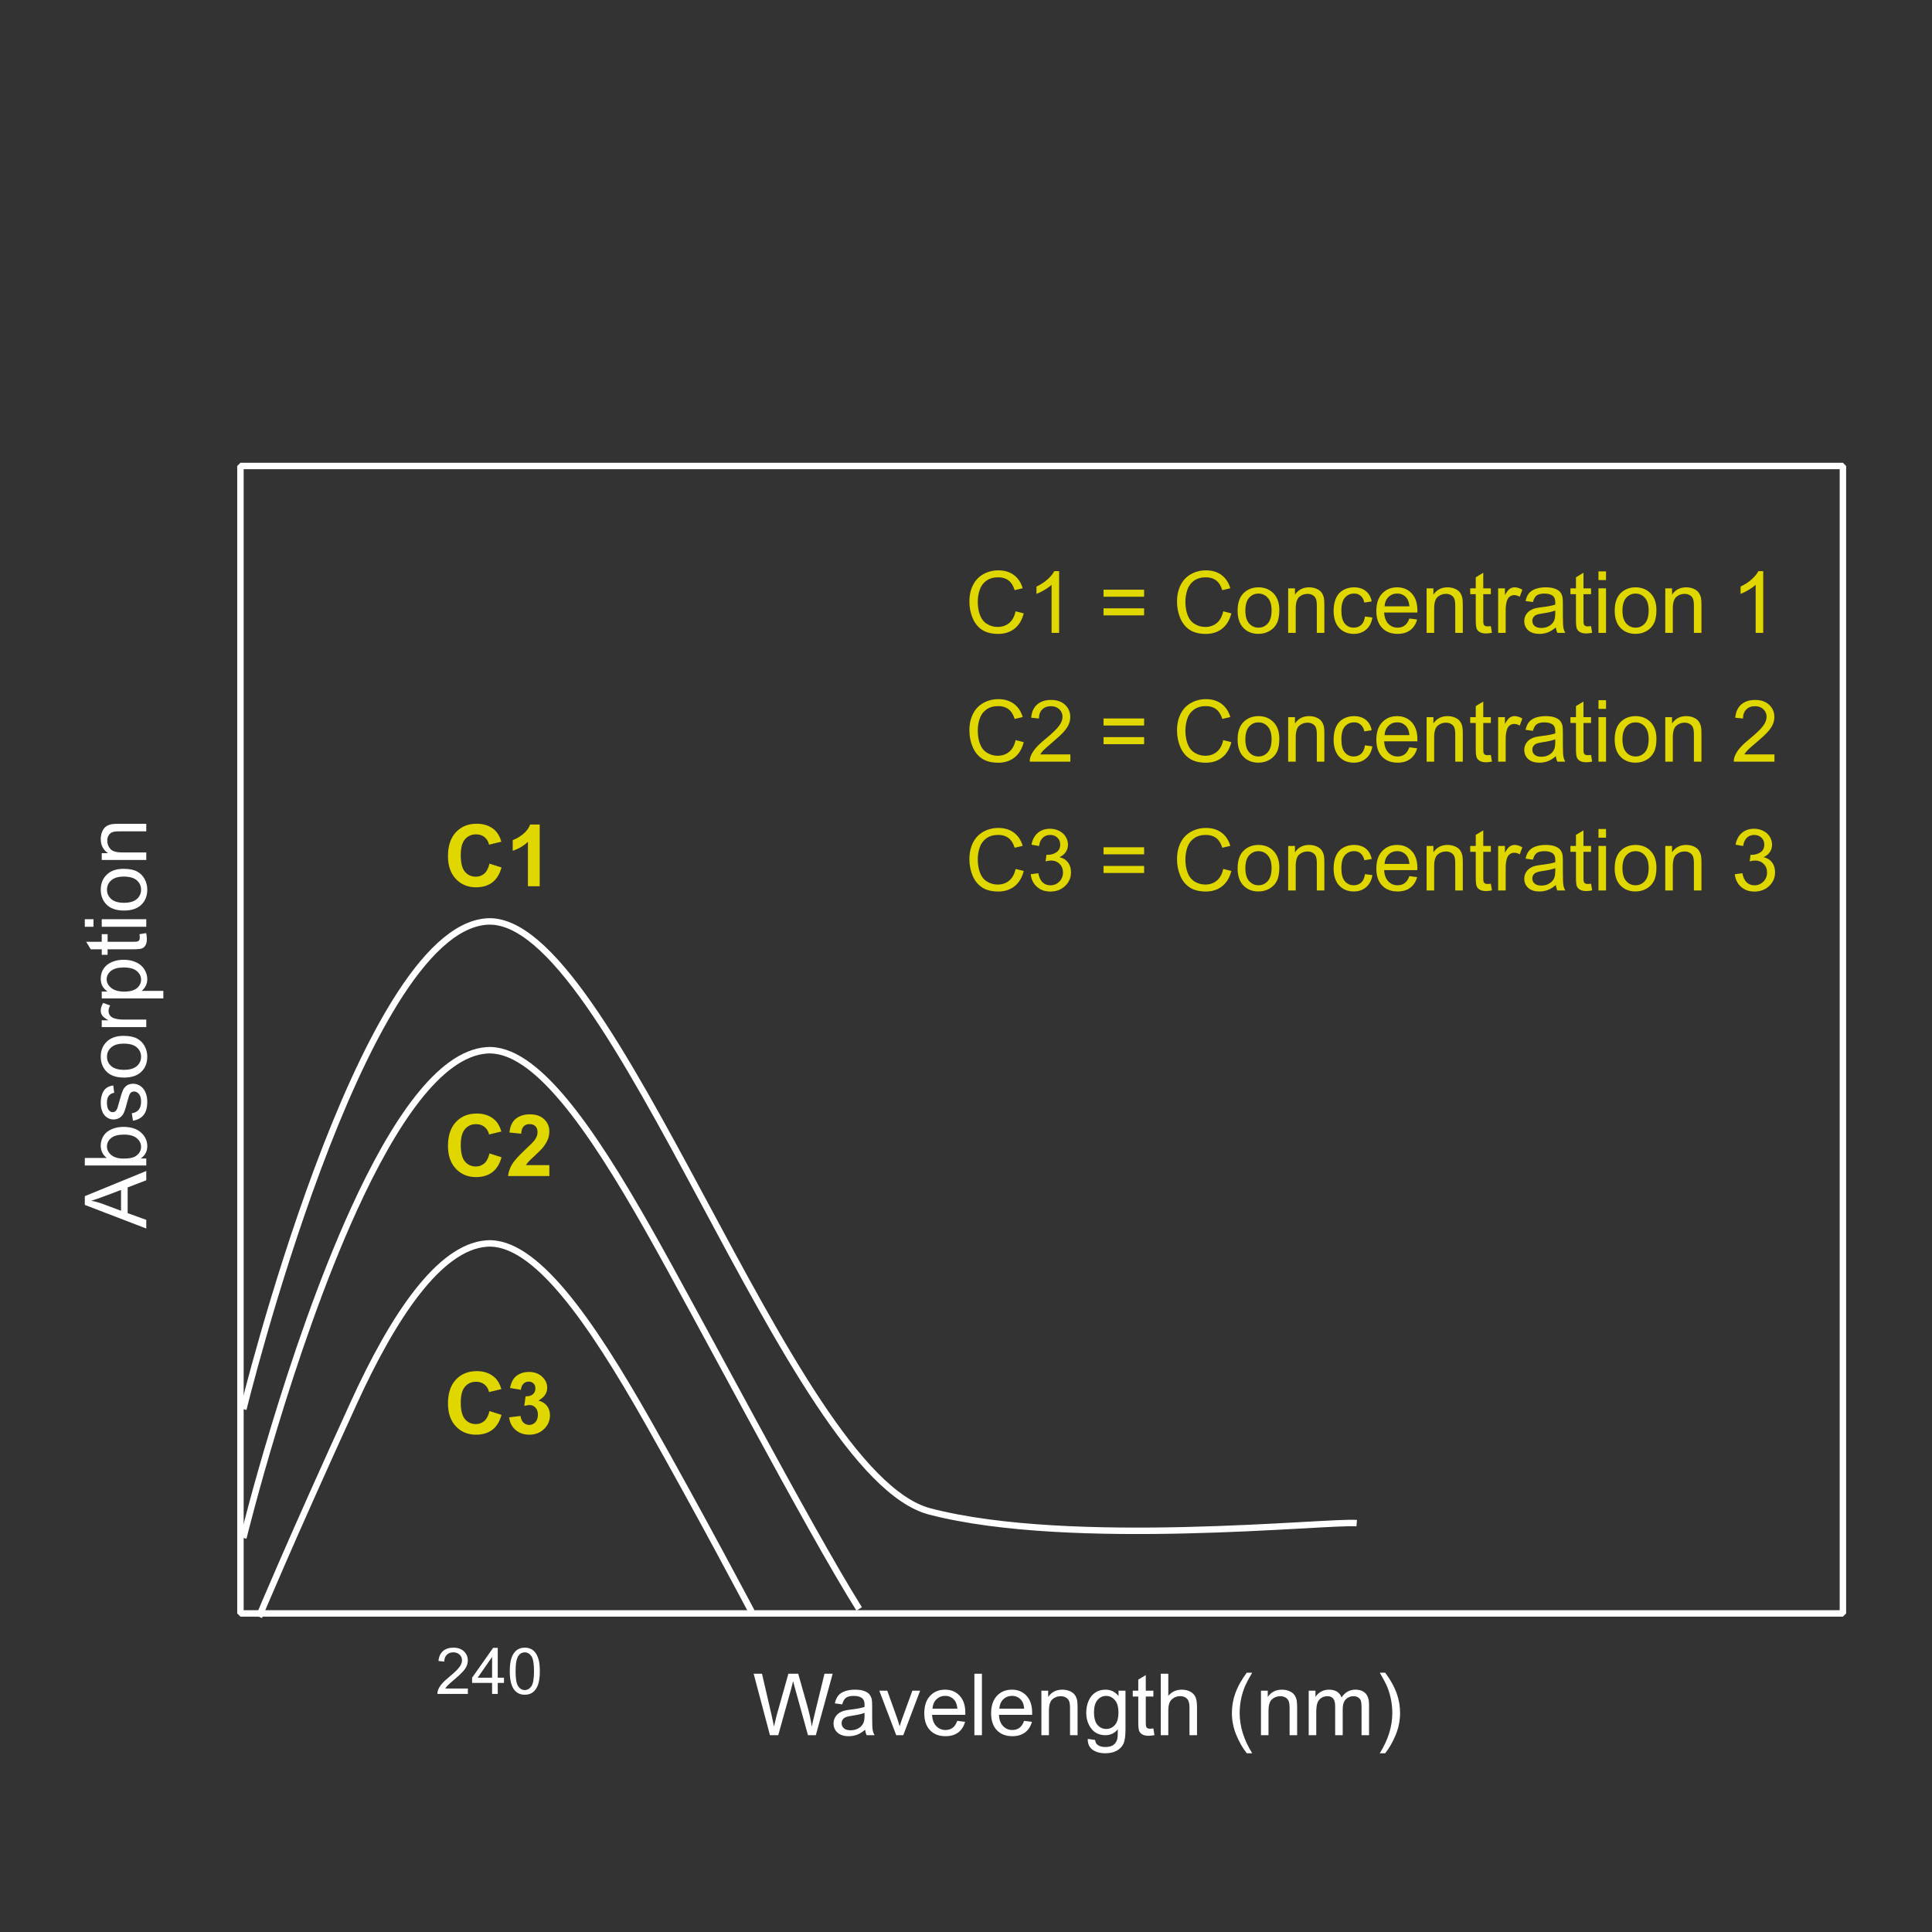<?xml version="1.0" standalone="no"?>
<!DOCTYPE svg PUBLIC "-//W3C//DTD SVG 1.1//EN" "http://www.w3.org/Graphics/SVG/1.1/DTD/svg11.dtd">
<svg width="300px" height="300px" version="1.1" xmlns="http://www.w3.org/2000/svg" xmlns:xlink="http://www.w3.org/1999/xlink" xml:space="preserve" style="fill-rule:evenodd;clip-rule:evenodd;stroke-miterlimit:1.414;">
    <rect width="100%" height="100%" fill="#333333" stroke="none"/>
    <g>
        <g id="Layer 1">
            <rect x="37.335" y="72.359" width="248.833" height="178.176" style="fill:black;fill-opacity:0;fill-rule:nonzero;stroke-width:1px;stroke:white;"/>
            <path d="M37.787,218.815C37.787,218.815 55.979,144.551 75.552,143.095C95.125,141.64 122.342,228.976 144.395,234.702C166.448,240.428 206.162,236.137 210.67,236.511" style="fill:black;fill-opacity:0;fill-rule:nonzero;stroke-width:1px;stroke:white;"/>
            <g>
                <path d="M37.787,238.815C37.787,238.815 44.893,209.806 55.001,187.693C61.066,174.426 68.212,163.641 75.552,163.095C83.026,162.539 91.614,174.929 100.603,190.779C108.535,204.763 125.347,236.979 133.414,249.833" style="fill:black;fill-opacity:0;fill-rule:nonzero;stroke-width:1px;stroke:white;"/>
            </g>
            <g>
                <path d="M40.218,251.056C40.218,251.056 44.893,239.806 55.001,217.693C61.066,204.426 68.212,193.641 75.552,193.095C83.026,192.539 91.614,204.929 100.603,220.779C108.535,234.763 116.703,250.246 116.703,250.246" style="fill:black;fill-opacity:0;fill-rule:nonzero;stroke-width:1px;stroke:white;"/>
            </g>
            <g>
                <g>
                    <path d="M22.713,190.764L13.169,187.098L13.169,185.737L22.713,181.831L22.713,183.27L19.822,184.383L19.822,188.374L22.713,189.422L22.713,190.764ZM18.794,188.01L18.794,184.774L16.151,185.77C15.348,186.074 14.688,186.3 14.171,186.447C14.783,186.569 15.391,186.74 15.994,186.961L18.794,188.01Z" style="fill:white;fill-rule:nonzero;"/>
                    <path d="M22.713,179.891L22.713,180.978L13.169,180.978L13.169,179.806L16.574,179.806C15.953,179.312 15.643,178.68 15.643,177.912C15.643,177.487 15.728,177.084 15.9,176.704C16.071,176.325 16.312,176.012 16.622,175.767C16.933,175.522 17.307,175.33 17.746,175.191C18.184,175.052 18.653,174.982 19.152,174.982C20.337,174.982 21.253,175.275 21.899,175.861C22.546,176.447 22.869,177.15 22.869,177.971C22.869,178.787 22.529,179.427 21.847,179.891L22.713,179.891ZM19.204,179.904C20.033,179.904 20.632,179.791 21.001,179.566C21.604,179.197 21.906,178.698 21.906,178.068C21.906,177.556 21.683,177.113 21.238,176.74C20.794,176.367 20.131,176.18 19.25,176.18C18.347,176.18 17.68,176.359 17.251,176.717C16.821,177.075 16.606,177.508 16.606,178.016C16.606,178.528 16.829,178.971 17.273,179.344C17.718,179.718 18.362,179.904 19.204,179.904Z" style="fill:white;fill-rule:nonzero;"/>
                    <path d="M20.649,174.025L20.467,172.866C20.931,172.801 21.287,172.62 21.535,172.323C21.782,172.025 21.906,171.61 21.906,171.076C21.906,170.538 21.796,170.139 21.577,169.878C21.358,169.618 21.101,169.487 20.805,169.487C20.541,169.487 20.332,169.603 20.18,169.833C20.076,169.993 19.944,170.392 19.783,171.03C19.566,171.89 19.379,172.486 19.22,172.818C19.062,173.15 18.843,173.401 18.563,173.573C18.283,173.744 17.973,173.83 17.635,173.83C17.327,173.83 17.041,173.759 16.779,173.618C16.516,173.477 16.298,173.285 16.125,173.042C15.99,172.86 15.876,172.611 15.783,172.297C15.689,171.982 15.643,171.645 15.643,171.284C15.643,170.742 15.721,170.265 15.877,169.855C16.033,169.445 16.245,169.142 16.512,168.947C16.779,168.752 17.136,168.617 17.583,168.543L17.739,169.689C17.383,169.741 17.105,169.892 16.906,170.142C16.706,170.391 16.606,170.744 16.606,171.2C16.606,171.738 16.695,172.122 16.873,172.352C17.051,172.582 17.259,172.697 17.498,172.697C17.65,172.697 17.787,172.649 17.908,172.554C18.034,172.458 18.138,172.309 18.221,172.105C18.264,171.987 18.364,171.642 18.52,171.07C18.742,170.241 18.923,169.662 19.064,169.334C19.205,169.007 19.41,168.75 19.679,168.563C19.948,168.376 20.282,168.283 20.682,168.283C21.072,168.283 21.44,168.397 21.785,168.625C22.13,168.853 22.397,169.181 22.586,169.611C22.775,170.041 22.869,170.527 22.869,171.07C22.869,171.968 22.683,172.653 22.309,173.124C21.936,173.594 21.383,173.895 20.649,174.025Z" style="fill:white;fill-rule:nonzero;"/>
                    <path d="M19.256,167.326C17.976,167.326 17.027,166.97 16.411,166.258C15.899,165.664 15.643,164.939 15.643,164.084C15.643,163.133 15.954,162.356 16.577,161.753C17.2,161.15 18.06,160.848 19.158,160.848C20.048,160.848 20.748,160.982 21.258,161.249C21.768,161.515 22.164,161.904 22.446,162.414C22.728,162.924 22.869,163.481 22.869,164.084C22.869,165.052 22.559,165.834 21.938,166.431C21.318,167.028 20.424,167.326 19.256,167.326ZM19.256,166.122C20.141,166.122 20.804,165.928 21.245,165.542C21.685,165.156 21.906,164.67 21.906,164.084C21.906,163.502 21.684,163.018 21.242,162.632C20.799,162.246 20.124,162.053 19.217,162.053C18.362,162.053 17.714,162.247 17.273,162.635C16.833,163.024 16.613,163.507 16.613,164.084C16.613,164.67 16.832,165.156 17.27,165.542C17.709,165.928 18.371,166.122 19.256,166.122Z" style="fill:white;fill-rule:nonzero;"/>
                    <path d="M22.713,159.487L15.799,159.487L15.799,158.433L16.847,158.433C16.357,158.164 16.033,157.915 15.877,157.687C15.721,157.459 15.643,157.209 15.643,156.935C15.643,156.54 15.769,156.139 16.02,155.731L17.108,156.135C16.938,156.421 16.854,156.708 16.854,156.994C16.854,157.25 16.931,157.48 17.085,157.684C17.239,157.888 17.453,158.033 17.726,158.12C18.143,158.251 18.598,158.316 19.093,158.316L22.713,158.316L22.713,159.487Z" style="fill:white;fill-rule:nonzero;"/>
                    <path d="M25.363,155.034L15.799,155.034L15.799,153.967L16.697,153.967C16.346,153.715 16.082,153.431 15.906,153.114C15.731,152.797 15.643,152.413 15.643,151.961C15.643,151.371 15.795,150.85 16.098,150.399C16.402,149.948 16.831,149.607 17.384,149.377C17.938,149.147 18.544,149.032 19.204,149.032C19.911,149.032 20.548,149.159 21.115,149.413C21.681,149.667 22.115,150.035 22.417,150.519C22.718,151.003 22.869,151.512 22.869,152.046C22.869,152.437 22.787,152.787 22.622,153.098C22.457,153.408 22.249,153.663 21.997,153.862L25.363,153.862L25.363,155.034ZM19.295,153.973C20.185,153.973 20.842,153.793 21.268,153.433C21.693,153.073 21.906,152.636 21.906,152.124C21.906,151.603 21.685,151.157 21.245,150.786C20.804,150.415 20.122,150.23 19.197,150.23C18.316,150.23 17.657,150.411 17.218,150.773C16.78,151.136 16.561,151.569 16.561,152.072C16.561,152.571 16.794,153.013 17.261,153.397C17.727,153.781 18.405,153.973 19.295,153.973Z" style="fill:white;fill-rule:nonzero;"/>
                    <path d="M21.665,145.06L22.7,144.891C22.769,145.221 22.804,145.516 22.804,145.777C22.804,146.202 22.737,146.532 22.602,146.766C22.468,147.001 22.291,147.165 22.072,147.261C21.852,147.356 21.391,147.404 20.688,147.404L16.71,147.404L16.71,148.264L15.799,148.264L15.799,147.404L14.087,147.404L13.384,146.239L15.799,146.239L15.799,145.06L16.71,145.06L16.71,146.239L20.753,146.239C21.088,146.239 21.302,146.218 21.398,146.177C21.493,146.136 21.569,146.068 21.626,145.975C21.682,145.882 21.71,145.748 21.71,145.575C21.71,145.445 21.695,145.273 21.665,145.06Z" style="fill:white;fill-rule:nonzero;"/>
                    <path d="M14.516,143.908L13.169,143.908L13.169,142.736L14.516,142.736L14.516,143.908ZM22.713,143.908L15.799,143.908L15.799,142.736L22.713,142.736L22.713,143.908Z" style="fill:white;fill-rule:nonzero;"/>
                    <path d="M19.256,141.389C17.976,141.389 17.027,141.033 16.411,140.321C15.899,139.726 15.643,139.001 15.643,138.146C15.643,137.196 15.954,136.419 16.577,135.816C17.2,135.212 18.06,134.911 19.158,134.911C20.048,134.911 20.748,135.044 21.258,135.311C21.768,135.578 22.164,135.966 22.446,136.476C22.728,136.986 22.869,137.543 22.869,138.146C22.869,139.114 22.559,139.897 21.938,140.493C21.318,141.09 20.424,141.389 19.256,141.389ZM19.256,140.184C20.141,140.184 20.804,139.991 21.245,139.605C21.685,139.218 21.906,138.732 21.906,138.146C21.906,137.565 21.684,137.081 21.242,136.695C20.799,136.308 20.124,136.115 19.217,136.115C18.362,136.115 17.714,136.309 17.273,136.698C16.833,137.086 16.613,137.569 16.613,138.146C16.613,138.732 16.832,139.218 17.27,139.605C17.709,139.991 18.371,140.184 19.256,140.184Z" style="fill:white;fill-rule:nonzero;"/>
                    <path d="M22.713,133.537L15.799,133.537L15.799,132.482L16.782,132.482C16.023,131.974 15.643,131.241 15.643,130.282C15.643,129.865 15.718,129.482 15.867,129.133C16.017,128.783 16.213,128.522 16.456,128.348C16.7,128.175 16.988,128.053 17.322,127.984C17.539,127.94 17.919,127.918 18.462,127.918L22.713,127.918L22.713,129.09L18.507,129.09C18.03,129.09 17.673,129.136 17.436,129.227C17.2,129.318 17.011,129.48 16.87,129.712C16.729,129.944 16.658,130.217 16.658,130.529C16.658,131.028 16.817,131.459 17.134,131.821C17.45,132.184 18.052,132.365 18.937,132.365L22.713,132.365L22.713,133.537Z" style="fill:white;fill-rule:nonzero;"/>
                </g>
            </g>
            <g>
                <g>
                    <path d="M119.557,269.44L117.025,259.896L118.32,259.896L119.772,266.152C119.928,266.808 120.063,267.459 120.176,268.105C120.419,267.085 120.562,266.497 120.605,266.341L122.422,259.896L123.945,259.896L125.313,264.726C125.655,265.924 125.903,267.051 126.055,268.105C126.176,267.502 126.335,266.81 126.53,266.029L128.027,259.896L129.297,259.896L126.68,269.44L125.462,269.44L123.451,262.168C123.281,261.56 123.181,261.187 123.151,261.048C123.051,261.486 122.958,261.86 122.871,262.168L120.846,269.44L119.557,269.44Z" style="fill:white;fill-rule:nonzero;"/>
                    <path d="M134.342,268.587C133.908,268.956 133.491,269.216 133.089,269.368C132.688,269.52 132.257,269.596 131.797,269.596C131.037,269.596 130.454,269.411 130.046,269.04C129.638,268.669 129.434,268.194 129.434,267.617C129.434,267.279 129.511,266.969 129.665,266.689C129.819,266.409 130.021,266.185 130.27,266.016C130.52,265.846 130.801,265.718 131.113,265.631C131.343,265.571 131.691,265.512 132.155,265.456C133.101,265.343 133.798,265.208 134.245,265.052C134.249,264.891 134.251,264.789 134.251,264.746C134.251,264.269 134.141,263.932 133.919,263.737C133.62,263.472 133.175,263.34 132.585,263.34C132.033,263.34 131.627,263.436 131.364,263.629C131.101,263.823 130.907,264.164 130.781,264.655L129.635,264.499C129.74,264.008 129.911,263.612 130.15,263.31C130.388,263.009 130.734,262.777 131.185,262.614C131.636,262.451 132.159,262.37 132.754,262.37C133.344,262.37 133.824,262.439 134.193,262.578C134.562,262.717 134.833,262.892 135.007,263.102C135.18,263.313 135.302,263.578 135.371,263.9C135.41,264.099 135.43,264.46 135.43,264.98L135.43,266.543C135.43,267.632 135.455,268.321 135.505,268.61C135.554,268.899 135.653,269.175 135.801,269.44L134.577,269.44C134.455,269.197 134.377,268.913 134.342,268.587ZM134.245,265.97C133.819,266.144 133.181,266.291 132.331,266.413C131.849,266.482 131.508,266.56 131.309,266.647C131.109,266.734 130.955,266.861 130.846,267.028C130.738,267.195 130.684,267.381 130.684,267.585C130.684,267.897 130.802,268.157 131.038,268.366C131.275,268.574 131.621,268.678 132.077,268.678C132.528,268.678 132.93,268.58 133.281,268.382C133.633,268.185 133.891,267.914 134.056,267.572C134.182,267.307 134.245,266.916 134.245,266.4L134.245,265.97Z" style="fill:white;fill-rule:nonzero;"/>
                    <path d="M139.167,269.44L136.536,262.526L137.773,262.526L139.258,266.667C139.418,267.114 139.566,267.578 139.701,268.06C139.805,267.695 139.95,267.257 140.137,266.745L141.673,262.526L142.878,262.526L140.26,269.44L139.167,269.44Z" style="fill:white;fill-rule:nonzero;"/>
                    <path d="M148.646,267.213L149.857,267.363C149.666,268.071 149.312,268.62 148.796,269.01C148.279,269.401 147.619,269.596 146.816,269.596C145.805,269.596 145.003,269.285 144.411,268.662C143.818,268.039 143.522,267.166 143.522,266.042C143.522,264.878 143.822,263.976 144.421,263.333C145.02,262.691 145.796,262.37 146.751,262.37C147.676,262.37 148.431,262.684 149.017,263.314C149.603,263.943 149.896,264.828 149.896,265.97C149.896,266.039 149.894,266.144 149.889,266.282L144.733,266.282C144.776,267.042 144.991,267.624 145.378,268.027C145.764,268.431 146.246,268.633 146.823,268.633C147.253,268.633 147.619,268.52 147.923,268.294C148.227,268.068 148.468,267.708 148.646,267.213ZM144.798,265.319L148.659,265.319C148.607,264.737 148.459,264.301 148.216,264.01C147.843,263.559 147.359,263.333 146.764,263.333C146.226,263.333 145.774,263.513 145.407,263.874C145.04,264.234 144.837,264.716 144.798,265.319Z" style="fill:white;fill-rule:nonzero;"/>
                    <rect x="151.302" y="259.896" width="1.172" height="9.544" style="fill:white;fill-rule:nonzero;"/>
                    <path d="M159.023,267.213L160.234,267.363C160.043,268.071 159.69,268.62 159.173,269.01C158.657,269.401 157.997,269.596 157.194,269.596C156.183,269.596 155.381,269.285 154.788,268.662C154.196,268.039 153.9,267.166 153.9,266.042C153.9,264.878 154.199,263.976 154.798,263.333C155.397,262.691 156.174,262.37 157.129,262.37C158.053,262.37 158.809,262.684 159.395,263.314C159.98,263.943 160.273,264.828 160.273,265.97C160.273,266.039 160.271,266.144 160.267,266.282L155.111,266.282C155.154,267.042 155.369,267.624 155.755,268.027C156.142,268.431 156.623,268.633 157.201,268.633C157.63,268.633 157.997,268.52 158.301,268.294C158.605,268.068 158.846,267.708 159.023,267.213ZM155.176,265.319L159.036,265.319C158.984,264.737 158.837,264.301 158.594,264.01C158.221,263.559 157.737,263.333 157.142,263.333C156.604,263.333 156.151,263.513 155.785,263.874C155.418,264.234 155.215,264.716 155.176,265.319Z" style="fill:white;fill-rule:nonzero;"/>
                    <path d="M161.706,269.44L161.706,262.526L162.76,262.526L162.76,263.509C163.268,262.749 164.002,262.37 164.961,262.37C165.378,262.37 165.761,262.445 166.11,262.594C166.459,262.744 166.721,262.94 166.895,263.183C167.068,263.427 167.19,263.715 167.259,264.049C167.303,264.266 167.324,264.646 167.324,265.189L167.324,269.44L166.152,269.44L166.152,265.234C166.152,264.757 166.107,264.4 166.016,264.163C165.925,263.927 165.763,263.738 165.531,263.597C165.298,263.456 165.026,263.385 164.714,263.385C164.214,263.385 163.784,263.544 163.421,263.861C163.059,264.177 162.878,264.779 162.878,265.664L162.878,269.44L161.706,269.44Z" style="fill:white;fill-rule:nonzero;"/>
                    <path d="M168.906,270.013L170.046,270.182C170.093,270.534 170.226,270.79 170.443,270.95C170.734,271.167 171.131,271.276 171.634,271.276C172.177,271.276 172.596,271.167 172.891,270.95C173.186,270.733 173.385,270.43 173.49,270.039C173.55,269.8 173.579,269.299 173.574,268.535C173.062,269.138 172.424,269.44 171.66,269.44C170.71,269.44 169.974,269.097 169.453,268.411C168.932,267.726 168.672,266.903 168.672,265.944C168.672,265.284 168.791,264.675 169.03,264.118C169.269,263.56 169.615,263.129 170.068,262.825C170.522,262.522 171.055,262.37 171.667,262.37C172.483,262.37 173.155,262.7 173.685,263.359L173.685,262.526L174.766,262.526L174.766,268.502C174.766,269.579 174.656,270.342 174.437,270.791C174.218,271.24 173.87,271.595 173.395,271.855C172.92,272.116 172.335,272.246 171.641,272.246C170.816,272.246 170.15,272.06 169.642,271.689C169.134,271.318 168.889,270.759 168.906,270.013ZM169.876,265.859C169.876,266.766 170.056,267.428 170.417,267.845C170.777,268.262 171.228,268.47 171.771,268.47C172.309,268.47 172.76,268.263 173.125,267.848C173.49,267.434 173.672,266.784 173.672,265.898C173.672,265.052 173.484,264.414 173.109,263.984C172.733,263.555 172.281,263.34 171.751,263.34C171.23,263.34 170.788,263.551 170.423,263.975C170.059,264.398 169.876,265.026 169.876,265.859Z" style="fill:white;fill-rule:nonzero;"/>
                    <path d="M179.095,268.392L179.264,269.427C178.934,269.496 178.639,269.531 178.379,269.531C177.954,269.531 177.624,269.464 177.389,269.329C177.155,269.195 176.99,269.018 176.895,268.799C176.799,268.58 176.751,268.118 176.751,267.415L176.751,263.437L175.892,263.437L175.892,262.526L176.751,262.526L176.751,260.814L177.917,260.111L177.917,262.526L179.095,262.526L179.095,263.437L177.917,263.437L177.917,267.48C177.917,267.815 177.937,268.029 177.979,268.125C178.02,268.22 178.087,268.296 178.18,268.353C178.274,268.409 178.407,268.437 178.581,268.437C178.711,268.437 178.882,268.422 179.095,268.392Z" style="fill:white;fill-rule:nonzero;"/>
                    <path d="M180.241,269.44L180.241,259.896L181.413,259.896L181.413,263.32C181.96,262.687 182.65,262.37 183.483,262.37C183.995,262.37 184.44,262.471 184.818,262.672C185.195,262.874 185.466,263.153 185.628,263.509C185.791,263.865 185.872,264.381 185.872,265.058L185.872,269.44L184.701,269.44L184.701,265.058C184.701,264.473 184.574,264.046 184.32,263.779C184.066,263.512 183.707,263.379 183.242,263.379C182.895,263.379 182.568,263.469 182.262,263.649C181.956,263.829 181.738,264.073 181.608,264.381C181.478,264.69 181.413,265.115 181.413,265.657L181.413,269.44L180.241,269.44Z" style="fill:white;fill-rule:nonzero;"/>
                    <path d="M193.6,272.246C192.954,271.43 192.407,270.475 191.96,269.381C191.513,268.288 191.289,267.155 191.289,265.983C191.289,264.95 191.456,263.96 191.79,263.014C192.181,261.916 192.784,260.822 193.6,259.733L194.44,259.733C193.915,260.636 193.568,261.28 193.398,261.667C193.134,262.266 192.925,262.891 192.773,263.542C192.587,264.353 192.494,265.169 192.494,265.989C192.494,268.077 193.142,270.163 194.44,272.246L193.6,272.246Z" style="fill:white;fill-rule:nonzero;"/>
                    <path d="M195.801,269.44L195.801,262.526L196.855,262.526L196.855,263.509C197.363,262.749 198.097,262.37 199.056,262.37C199.473,262.37 199.856,262.445 200.205,262.594C200.554,262.744 200.816,262.94 200.99,263.183C201.163,263.427 201.285,263.715 201.354,264.049C201.398,264.266 201.419,264.646 201.419,265.189L201.419,269.44L200.247,269.44L200.247,265.234C200.247,264.757 200.202,264.4 200.111,264.163C200.02,263.927 199.858,263.738 199.626,263.597C199.393,263.456 199.121,263.385 198.809,263.385C198.309,263.385 197.879,263.544 197.516,263.861C197.154,264.177 196.973,264.779 196.973,265.664L196.973,269.44L195.801,269.44Z" style="fill:white;fill-rule:nonzero;"/>
                    <path d="M203.216,269.44L203.216,262.526L204.264,262.526L204.264,263.496C204.481,263.157 204.77,262.885 205.13,262.679C205.49,262.473 205.901,262.37 206.361,262.37C206.873,262.37 207.293,262.476 207.62,262.689C207.948,262.901 208.179,263.199 208.314,263.581C208.861,262.773 209.573,262.37 210.449,262.37C211.135,262.37 211.662,262.56 212.031,262.939C212.4,263.319 212.585,263.904 212.585,264.694L212.585,269.44L211.419,269.44L211.419,265.085C211.419,264.616 211.381,264.278 211.305,264.072C211.229,263.866 211.092,263.7 210.892,263.574C210.692,263.448 210.458,263.385 210.189,263.385C209.703,263.385 209.299,263.547 208.978,263.87C208.657,264.194 208.496,264.711 208.496,265.423L208.496,269.44L207.324,269.44L207.324,264.948C207.324,264.427 207.229,264.036 207.038,263.776C206.847,263.516 206.534,263.385 206.1,263.385C205.77,263.385 205.466,263.472 205.186,263.646C204.906,263.819 204.703,264.073 204.577,264.407C204.451,264.742 204.388,265.223 204.388,265.853L204.388,269.44L203.216,269.44Z" style="fill:white;fill-rule:nonzero;"/>
                    <path d="M215.091,272.246L214.251,272.246C215.549,270.163 216.198,268.077 216.198,265.989C216.198,265.174 216.105,264.364 215.918,263.561C215.77,262.91 215.564,262.285 215.3,261.686C215.13,261.295 214.781,260.644 214.251,259.733L215.091,259.733C215.907,260.822 216.51,261.916 216.901,263.014C217.235,263.96 217.402,264.95 217.402,265.983C217.402,267.155 217.178,268.288 216.729,269.381C216.279,270.475 215.734,271.43 215.091,272.246Z" style="fill:white;fill-rule:nonzero;"/>
                </g>
            </g>
            <g>
                <g>
                    <path d="M72.652,262.19L72.652,263.035L67.921,263.035C67.914,262.823 67.948,262.62 68.023,262.425C68.144,262.102 68.337,261.785 68.602,261.473C68.867,261.16 69.251,260.799 69.752,260.389C70.53,259.75 71.055,259.245 71.329,258.872C71.602,258.5 71.739,258.147 71.739,257.815C71.739,257.467 71.615,257.173 71.366,256.934C71.117,256.695 70.792,256.575 70.391,256.575C69.968,256.575 69.63,256.702 69.376,256.956C69.122,257.21 68.993,257.561 68.99,258.011L68.087,257.918C68.149,257.244 68.381,256.73 68.785,256.377C69.189,256.024 69.731,255.848 70.411,255.848C71.098,255.848 71.641,256.038 72.042,256.419C72.442,256.8 72.642,257.272 72.642,257.835C72.642,258.121 72.584,258.403 72.467,258.68C72.349,258.956 72.155,259.248 71.883,259.554C71.611,259.86 71.16,260.279 70.528,260.813C70.001,261.256 69.662,261.556 69.513,261.714C69.363,261.872 69.239,262.031 69.141,262.19L72.652,262.19Z" style="fill:white;fill-rule:nonzero;"/>
                    <path d="M76.412,263.035L76.412,261.321L73.306,261.321L73.306,260.515L76.573,255.877L77.291,255.877L77.291,260.515L78.258,260.515L78.258,261.321L77.291,261.321L77.291,263.035L76.412,263.035ZM76.412,260.515L76.412,257.288L74.171,260.515L76.412,260.515Z" style="fill:white;fill-rule:nonzero;"/>
                    <path d="M79.156,259.505C79.156,258.658 79.243,257.977 79.417,257.461C79.591,256.945 79.85,256.547 80.194,256.267C80.537,255.987 80.969,255.848 81.49,255.848C81.874,255.848 82.211,255.925 82.501,256.079C82.79,256.234 83.03,256.457 83.219,256.748C83.407,257.04 83.555,257.395 83.663,257.813C83.77,258.231 83.824,258.795 83.824,259.505C83.824,260.345 83.738,261.022 83.565,261.538C83.393,262.054 83.135,262.453 82.791,262.735C82.448,263.016 82.014,263.157 81.49,263.157C80.8,263.157 80.258,262.91 79.864,262.415C79.392,261.819 79.156,260.849 79.156,259.505ZM80.059,259.505C80.059,260.68 80.197,261.462 80.472,261.851C80.747,262.24 81.086,262.434 81.49,262.434C81.894,262.434 82.233,262.239 82.508,261.848C82.783,261.458 82.921,260.677 82.921,259.505C82.921,258.326 82.783,257.543 82.508,257.156C82.233,256.769 81.891,256.575 81.48,256.575C81.077,256.575 80.754,256.746 80.513,257.088C80.211,257.524 80.059,258.33 80.059,259.505Z" style="fill:white;fill-rule:nonzero;"/>
                </g>
            </g>
            <g>
                <path d="M157.703,94.924L158.966,95.243C158.701,96.281 158.225,97.072 157.537,97.616C156.849,98.161 156.008,98.433 155.014,98.433C153.985,98.433 153.149,98.224 152.504,97.805C151.86,97.386 151.369,96.78 151.033,95.986C150.696,95.191 150.528,94.338 150.528,93.427C150.528,92.433 150.718,91.566 151.098,90.826C151.478,90.086 152.018,89.524 152.719,89.14C153.42,88.756 154.191,88.564 155.033,88.564C155.988,88.564 156.791,88.807 157.442,89.293C158.093,89.779 158.547,90.463 158.803,91.344L157.559,91.637C157.338,90.942 157.017,90.436 156.596,90.12C156.175,89.803 155.645,89.644 155.007,89.644C154.274,89.644 153.661,89.82 153.168,90.172C152.676,90.523 152.329,90.995 152.13,91.588C151.93,92.18 151.83,92.791 151.83,93.421C151.83,94.232 151.949,94.941 152.185,95.546C152.422,96.152 152.79,96.604 153.289,96.903C153.788,97.203 154.328,97.353 154.91,97.353C155.617,97.353 156.216,97.149 156.707,96.741C157.197,96.333 157.529,95.727 157.703,94.924Z" style="fill:rgb(225,215,0);fill-rule:nonzero;"/>
                <path d="M164.461,98.271L163.289,98.271L163.289,90.803C163.007,91.072 162.637,91.341 162.179,91.611C161.721,91.88 161.309,92.082 160.945,92.216L160.945,91.083C161.6,90.775 162.173,90.402 162.664,89.963C163.154,89.525 163.501,89.1 163.705,88.687L164.461,88.687L164.461,98.271Z" style="fill:rgb(225,215,0);fill-rule:nonzero;"/>
                <path d="M177.657,92.659L171.355,92.659L171.355,91.565L177.657,91.565L177.657,92.659ZM177.657,95.556L171.355,95.556L171.355,94.462L177.657,94.462L177.657,95.556Z" style="fill:rgb(225,215,0);fill-rule:nonzero;"/>
                <path d="M189.942,94.924L191.205,95.243C190.941,96.281 190.464,97.072 189.776,97.616C189.088,98.161 188.247,98.433 187.254,98.433C186.225,98.433 185.388,98.224 184.744,97.805C184.099,97.386 183.609,96.78 183.272,95.986C182.936,95.191 182.768,94.338 182.768,93.427C182.768,92.433 182.958,91.566 183.337,90.826C183.717,90.086 184.258,89.524 184.959,89.14C185.66,88.756 186.431,88.564 187.273,88.564C188.228,88.564 189.031,88.807 189.682,89.293C190.333,89.779 190.786,90.463 191.043,91.344L189.799,91.637C189.578,90.942 189.257,90.436 188.836,90.12C188.415,89.803 187.885,89.644 187.247,89.644C186.513,89.644 185.9,89.82 185.408,90.172C184.915,90.523 184.569,90.995 184.369,91.588C184.17,92.18 184.07,92.791 184.07,93.421C184.07,94.232 184.188,94.941 184.425,95.546C184.661,96.152 185.029,96.604 185.528,96.903C186.027,97.203 186.568,97.353 187.149,97.353C187.857,97.353 188.456,97.149 188.946,96.741C189.437,96.333 189.769,95.727 189.942,94.924Z" style="fill:rgb(225,215,0);fill-rule:nonzero;"/>
                <path d="M192.175,94.814C192.175,93.533 192.531,92.585 193.243,91.969C193.838,91.457 194.563,91.2 195.418,91.2C196.368,91.2 197.145,91.512 197.748,92.135C198.352,92.757 198.653,93.618 198.653,94.716C198.653,95.606 198.52,96.306 198.253,96.816C197.986,97.326 197.597,97.722 197.087,98.004C196.578,98.286 196.021,98.427 195.418,98.427C194.45,98.427 193.667,98.117 193.071,97.496C192.474,96.875 192.175,95.981 192.175,94.814ZM193.38,94.814C193.38,95.699 193.573,96.362 193.959,96.803C194.346,97.243 194.832,97.463 195.418,97.463C195.999,97.463 196.483,97.242 196.869,96.799C197.256,96.357 197.449,95.682 197.449,94.775C197.449,93.92 197.255,93.272 196.866,92.831C196.478,92.391 195.995,92.171 195.418,92.171C194.832,92.171 194.346,92.39 193.959,92.828C193.573,93.266 193.38,93.928 193.38,94.814Z" style="fill:rgb(225,215,0);fill-rule:nonzero;"/>
                <path d="M200.027,98.271L200.027,91.357L201.082,91.357L201.082,92.34C201.589,91.58 202.323,91.2 203.282,91.2C203.699,91.2 204.082,91.275 204.431,91.425C204.781,91.575 205.042,91.771 205.216,92.014C205.389,92.257 205.511,92.546 205.58,92.88C205.624,93.097 205.645,93.477 205.645,94.019L205.645,98.271L204.474,98.271L204.474,94.065C204.474,93.588 204.428,93.231 204.337,92.994C204.246,92.757 204.084,92.569 203.852,92.428C203.62,92.287 203.347,92.216 203.035,92.216C202.536,92.216 202.105,92.374 201.742,92.691C201.38,93.008 201.199,93.609 201.199,94.495L201.199,98.271L200.027,98.271Z" style="fill:rgb(225,215,0);fill-rule:nonzero;"/>
                <path d="M211.954,95.738L213.106,95.888C212.98,96.682 212.658,97.304 212.14,97.753C211.621,98.202 210.984,98.427 210.229,98.427C209.283,98.427 208.522,98.118 207.947,97.499C207.372,96.881 207.084,95.994 207.084,94.84C207.084,94.093 207.208,93.44 207.455,92.88C207.703,92.32 208.079,91.9 208.585,91.62C209.091,91.34 209.641,91.2 210.235,91.2C210.986,91.2 211.6,91.39 212.078,91.77C212.555,92.15 212.861,92.689 212.996,93.388L211.856,93.564C211.748,93.099 211.556,92.75 211.28,92.516C211.005,92.281 210.671,92.164 210.281,92.164C209.691,92.164 209.211,92.376 208.842,92.799C208.473,93.222 208.289,93.891 208.289,94.807C208.289,95.736 208.467,96.411 208.823,96.832C209.178,97.253 209.643,97.463 210.216,97.463C210.676,97.463 211.06,97.322 211.368,97.04C211.676,96.758 211.872,96.324 211.954,95.738Z" style="fill:rgb(225,215,0);fill-rule:nonzero;"/>
                <path d="M218.842,96.044L220.053,96.194C219.862,96.901 219.508,97.45 218.992,97.841C218.475,98.232 217.816,98.427 217.013,98.427C216.001,98.427 215.199,98.116 214.607,97.493C214.015,96.87 213.718,95.996 213.718,94.872C213.718,93.709 214.018,92.806 214.617,92.164C215.216,91.522 215.993,91.2 216.948,91.2C217.872,91.2 218.627,91.515 219.213,92.144C219.799,92.774 220.092,93.659 220.092,94.801C220.092,94.87 220.09,94.974 220.086,95.113L214.929,95.113C214.973,95.873 215.188,96.454 215.574,96.858C215.96,97.262 216.442,97.463 217.019,97.463C217.449,97.463 217.816,97.351 218.119,97.125C218.423,96.899 218.664,96.539 218.842,96.044ZM214.994,94.15L218.855,94.15C218.803,93.568 218.655,93.132 218.412,92.841C218.039,92.39 217.555,92.164 216.961,92.164C216.422,92.164 215.97,92.344 215.603,92.704C215.236,93.065 215.033,93.546 214.994,94.15Z" style="fill:rgb(225,215,0);fill-rule:nonzero;"/>
                <path d="M221.524,98.271L221.524,91.357L222.579,91.357L222.579,92.34C223.087,91.58 223.82,91.2 224.78,91.2C225.196,91.2 225.579,91.275 225.929,91.425C226.278,91.575 226.54,91.771 226.713,92.014C226.887,92.257 227.008,92.546 227.078,92.88C227.121,93.097 227.143,93.477 227.143,94.019L227.143,98.271L225.971,98.271L225.971,94.065C225.971,93.588 225.925,93.231 225.834,92.994C225.743,92.757 225.581,92.569 225.349,92.428C225.117,92.287 224.845,92.216 224.532,92.216C224.033,92.216 223.602,92.374 223.24,92.691C222.877,93.008 222.696,93.609 222.696,94.495L222.696,98.271L221.524,98.271Z" style="fill:rgb(225,215,0);fill-rule:nonzero;"/>
                <path d="M231.498,97.223L231.668,98.258C231.338,98.327 231.043,98.362 230.782,98.362C230.357,98.362 230.027,98.295 229.793,98.16C229.558,98.025 229.393,97.849 229.298,97.629C229.202,97.41 229.155,96.949 229.155,96.246L229.155,92.268L228.295,92.268L228.295,91.357L229.155,91.357L229.155,89.644L230.32,88.941L230.32,91.357L231.498,91.357L231.498,92.268L230.32,92.268L230.32,96.311C230.32,96.645 230.341,96.86 230.382,96.956C230.423,97.051 230.49,97.127 230.584,97.183C230.677,97.24 230.81,97.268 230.984,97.268C231.114,97.268 231.286,97.253 231.498,97.223Z" style="fill:rgb(225,215,0);fill-rule:nonzero;"/>
                <path d="M232.631,98.271L232.631,91.357L233.686,91.357L233.686,92.405C233.955,91.914 234.203,91.591 234.431,91.435C234.659,91.278 234.91,91.2 235.183,91.2C235.578,91.2 235.98,91.326 236.388,91.578L235.984,92.665C235.698,92.496 235.411,92.411 235.125,92.411C234.869,92.411 234.638,92.488 234.434,92.642C234.23,92.797 234.085,93.01 233.998,93.284C233.868,93.7 233.803,94.156 233.803,94.651L233.803,98.271L232.631,98.271Z" style="fill:rgb(225,215,0);fill-rule:nonzero;"/>
                <path d="M241.596,97.418C241.162,97.787 240.744,98.047 240.343,98.199C239.941,98.351 239.51,98.427 239.05,98.427C238.291,98.427 237.707,98.241 237.299,97.87C236.891,97.499 236.687,97.025 236.687,96.448C236.687,96.109 236.764,95.8 236.918,95.52C237.072,95.24 237.274,95.016 237.524,94.846C237.773,94.677 238.054,94.549 238.367,94.462C238.597,94.401 238.944,94.343 239.408,94.286C240.355,94.174 241.051,94.039 241.498,93.883C241.503,93.722 241.505,93.62 241.505,93.577C241.505,93.099 241.394,92.763 241.173,92.568C240.873,92.303 240.428,92.171 239.838,92.171C239.287,92.171 238.88,92.267 238.617,92.46C238.355,92.653 238.161,92.995 238.035,93.486L236.889,93.329C236.993,92.839 237.165,92.443 237.403,92.141C237.642,91.84 237.987,91.607 238.438,91.445C238.89,91.282 239.413,91.2 240.007,91.2C240.598,91.2 241.077,91.27 241.446,91.409C241.815,91.548 242.086,91.722 242.26,91.933C242.434,92.143 242.555,92.409 242.625,92.73C242.664,92.93 242.683,93.29 242.683,93.811L242.683,95.374C242.683,96.463 242.708,97.152 242.758,97.441C242.808,97.729 242.907,98.006 243.054,98.271L241.83,98.271C241.709,98.028 241.631,97.743 241.596,97.418ZM241.498,94.801C241.073,94.974 240.435,95.122 239.584,95.243C239.102,95.313 238.762,95.391 238.562,95.478C238.362,95.565 238.208,95.692 238.1,95.859C237.991,96.026 237.937,96.211 237.937,96.415C237.937,96.728 238.055,96.988 238.292,97.197C238.528,97.405 238.875,97.509 239.33,97.509C239.782,97.509 240.183,97.41 240.535,97.213C240.886,97.015 241.145,96.745 241.309,96.402C241.435,96.138 241.498,95.747 241.498,95.23L241.498,94.801Z" style="fill:rgb(225,215,0);fill-rule:nonzero;"/>
                <path d="M247.058,97.223L247.227,98.258C246.898,98.327 246.602,98.362 246.342,98.362C245.917,98.362 245.587,98.295 245.352,98.16C245.118,98.025 244.953,97.849 244.858,97.629C244.762,97.41 244.714,96.949 244.714,96.246L244.714,92.268L243.855,92.268L243.855,91.357L244.714,91.357L244.714,89.644L245.88,88.941L245.88,91.357L247.058,91.357L247.058,92.268L245.88,92.268L245.88,96.311C245.88,96.645 245.9,96.86 245.942,96.956C245.983,97.051 246.05,97.127 246.143,97.183C246.237,97.24 246.37,97.268 246.544,97.268C246.674,97.268 246.846,97.253 247.058,97.223Z" style="fill:rgb(225,215,0);fill-rule:nonzero;"/>
                <path d="M248.211,90.074L248.211,88.727L249.382,88.727L249.382,90.074L248.211,90.074ZM248.211,98.271L248.211,91.357L249.382,91.357L249.382,98.271L248.211,98.271Z" style="fill:rgb(225,215,0);fill-rule:nonzero;"/>
                <path d="M250.73,94.814C250.73,93.533 251.086,92.585 251.798,91.969C252.392,91.457 253.117,91.2 253.972,91.2C254.923,91.2 255.7,91.512 256.303,92.135C256.906,92.757 257.208,93.618 257.208,94.716C257.208,95.606 257.074,96.306 256.808,96.816C256.541,97.326 256.152,97.722 255.642,98.004C255.132,98.286 254.576,98.427 253.972,98.427C253.004,98.427 252.222,98.117 251.625,97.496C251.028,96.875 250.73,95.981 250.73,94.814ZM251.934,94.814C251.934,95.699 252.128,96.362 252.514,96.803C252.9,97.243 253.386,97.463 253.972,97.463C254.554,97.463 255.038,97.242 255.424,96.799C255.81,96.357 256.004,95.682 256.004,94.775C256.004,93.92 255.809,93.272 255.421,92.831C255.032,92.391 254.55,92.171 253.972,92.171C253.386,92.171 252.9,92.39 252.514,92.828C252.128,93.266 251.934,93.928 251.934,94.814Z" style="fill:rgb(225,215,0);fill-rule:nonzero;"/>
                <path d="M258.582,98.271L258.582,91.357L259.636,91.357L259.636,92.34C260.144,91.58 260.878,91.2 261.837,91.2C262.254,91.2 262.637,91.275 262.986,91.425C263.335,91.575 263.597,91.771 263.77,92.014C263.944,92.257 264.066,92.546 264.135,92.88C264.178,93.097 264.2,93.477 264.2,94.019L264.2,98.271L263.028,98.271L263.028,94.065C263.028,93.588 262.983,93.231 262.892,92.994C262.8,92.757 262.639,92.569 262.406,92.428C262.174,92.287 261.902,92.216 261.589,92.216C261.09,92.216 260.66,92.374 260.297,92.691C259.935,93.008 259.754,93.609 259.754,94.495L259.754,98.271L258.582,98.271Z" style="fill:rgb(225,215,0);fill-rule:nonzero;"/>
                <path d="M273.79,98.271L272.618,98.271L272.618,90.803C272.336,91.072 271.966,91.341 271.508,91.611C271.05,91.88 270.639,92.082 270.274,92.216L270.274,91.083C270.93,90.775 271.503,90.402 271.993,89.963C272.484,89.525 272.831,89.1 273.035,88.687L273.79,88.687L273.79,98.271Z" style="fill:rgb(225,215,0);fill-rule:nonzero;"/>
            </g>
            <g>
                <path d="M157.703,134.924L158.966,135.243C158.701,136.281 158.225,137.072 157.537,137.616C156.849,138.161 156.008,138.433 155.014,138.433C153.985,138.433 153.149,138.224 152.504,137.805C151.86,137.386 151.369,136.78 151.033,135.986C150.696,135.191 150.528,134.338 150.528,133.427C150.528,132.433 150.718,131.566 151.098,130.826C151.478,130.086 152.018,129.524 152.719,129.14C153.42,128.756 154.191,128.564 155.033,128.564C155.988,128.564 156.791,128.807 157.442,129.293C158.093,129.779 158.547,130.463 158.803,131.344L157.559,131.637C157.338,130.942 157.017,130.437 156.596,130.12C156.175,129.803 155.645,129.644 155.007,129.644C154.274,129.644 153.661,129.82 153.168,130.172C152.676,130.523 152.329,130.995 152.13,131.588C151.93,132.18 151.83,132.791 151.83,133.42C151.83,134.232 151.949,134.941 152.185,135.546C152.422,136.152 152.79,136.604 153.289,136.904C153.788,137.203 154.328,137.353 154.91,137.353C155.617,137.353 156.216,137.149 156.707,136.741C157.197,136.333 157.529,135.727 157.703,134.924Z" style="fill:rgb(225,215,0);fill-rule:nonzero;"/>
                <path d="M160.053,135.751L161.225,135.595C161.359,136.259 161.588,136.738 161.912,137.031C162.235,137.323 162.629,137.47 163.093,137.47C163.645,137.47 164.11,137.279 164.49,136.897C164.87,136.515 165.059,136.042 165.059,135.478C165.059,134.94 164.884,134.496 164.532,134.146C164.181,133.797 163.734,133.622 163.191,133.622C162.97,133.622 162.694,133.666 162.364,133.753L162.494,132.724C162.573,132.733 162.635,132.737 162.683,132.737C163.182,132.737 163.632,132.607 164.031,132.346C164.43,132.086 164.63,131.684 164.63,131.142C164.63,130.712 164.484,130.356 164.194,130.074C163.903,129.792 163.527,129.651 163.067,129.651C162.612,129.651 162.232,129.794 161.928,130.081C161.624,130.367 161.429,130.797 161.342,131.37L160.17,131.161C160.313,130.376 160.639,129.767 161.147,129.335C161.655,128.903 162.286,128.687 163.041,128.687C163.562,128.687 164.042,128.799 164.48,129.023C164.918,129.246 165.254,129.551 165.486,129.937C165.718,130.324 165.834,130.734 165.834,131.168C165.834,131.58 165.724,131.956 165.502,132.294C165.281,132.633 164.953,132.902 164.519,133.101C165.083,133.232 165.522,133.502 165.834,133.912C166.147,134.322 166.303,134.835 166.303,135.452C166.303,136.285 165.999,136.991 165.392,137.571C164.784,138.15 164.016,138.44 163.087,138.44C162.249,138.44 161.554,138.19 161,137.691C160.447,137.192 160.131,136.545 160.053,135.751Z" style="fill:rgb(225,215,0);fill-rule:nonzero;"/>
                <path d="M177.657,132.659L171.355,132.659L171.355,131.565L177.657,131.565L177.657,132.659ZM177.657,135.556L171.355,135.556L171.355,134.462L177.657,134.462L177.657,135.556Z" style="fill:rgb(225,215,0);fill-rule:nonzero;"/>
                <path d="M189.942,134.924L191.205,135.243C190.941,136.281 190.464,137.072 189.776,137.616C189.088,138.161 188.247,138.433 187.254,138.433C186.225,138.433 185.388,138.224 184.744,137.805C184.099,137.386 183.609,136.78 183.272,135.986C182.936,135.191 182.768,134.338 182.768,133.427C182.768,132.433 182.958,131.566 183.337,130.826C183.717,130.086 184.258,129.524 184.959,129.14C185.66,128.756 186.431,128.564 187.273,128.564C188.228,128.564 189.031,128.807 189.682,129.293C190.333,129.779 190.786,130.463 191.043,131.344L189.799,131.637C189.578,130.942 189.257,130.437 188.836,130.12C188.415,129.803 187.885,129.644 187.247,129.644C186.513,129.644 185.9,129.82 185.408,130.172C184.915,130.523 184.569,130.995 184.369,131.588C184.17,132.18 184.07,132.791 184.07,133.42C184.07,134.232 184.188,134.941 184.425,135.546C184.661,136.152 185.029,136.604 185.528,136.904C186.027,137.203 186.568,137.353 187.149,137.353C187.857,137.353 188.456,137.149 188.946,136.741C189.437,136.333 189.769,135.727 189.942,134.924Z" style="fill:rgb(225,215,0);fill-rule:nonzero;"/>
                <path d="M192.175,134.814C192.175,133.533 192.531,132.585 193.243,131.969C193.838,131.457 194.563,131.2 195.418,131.2C196.368,131.2 197.145,131.512 197.748,132.135C198.352,132.757 198.653,133.618 198.653,134.716C198.653,135.606 198.52,136.306 198.253,136.816C197.986,137.326 197.597,137.722 197.087,138.004C196.578,138.286 196.021,138.427 195.418,138.427C194.45,138.427 193.667,138.117 193.071,137.496C192.474,136.875 192.175,135.981 192.175,134.814ZM193.38,134.814C193.38,135.699 193.573,136.362 193.959,136.803C194.346,137.243 194.832,137.463 195.418,137.463C195.999,137.463 196.483,137.242 196.869,136.799C197.256,136.357 197.449,135.682 197.449,134.775C197.449,133.92 197.255,133.272 196.866,132.831C196.478,132.391 195.995,132.17 195.418,132.17C194.832,132.17 194.346,132.39 193.959,132.828C193.573,133.266 193.38,133.928 193.38,134.814Z" style="fill:rgb(225,215,0);fill-rule:nonzero;"/>
                <path d="M200.027,138.271L200.027,131.357L201.082,131.357L201.082,132.34C201.589,131.58 202.323,131.2 203.282,131.2C203.699,131.2 204.082,131.275 204.431,131.425C204.781,131.575 205.042,131.771 205.216,132.014C205.389,132.257 205.511,132.546 205.58,132.88C205.624,133.097 205.645,133.477 205.645,134.019L205.645,138.271L204.474,138.271L204.474,134.065C204.474,133.588 204.428,133.231 204.337,132.994C204.246,132.757 204.084,132.569 203.852,132.428C203.62,132.287 203.347,132.216 203.035,132.216C202.536,132.216 202.105,132.374 201.742,132.691C201.38,133.008 201.199,133.609 201.199,134.495L201.199,138.271L200.027,138.271Z" style="fill:rgb(225,215,0);fill-rule:nonzero;"/>
                <path d="M211.954,135.738L213.106,135.888C212.98,136.682 212.658,137.304 212.14,137.753C211.621,138.202 210.984,138.427 210.229,138.427C209.283,138.427 208.522,138.118 207.947,137.499C207.372,136.881 207.084,135.994 207.084,134.84C207.084,134.093 207.208,133.44 207.455,132.88C207.703,132.32 208.079,131.9 208.585,131.62C209.091,131.34 209.641,131.2 210.235,131.2C210.986,131.2 211.6,131.39 212.078,131.77C212.555,132.15 212.861,132.689 212.996,133.388L211.856,133.564C211.748,133.099 211.556,132.75 211.28,132.516C211.005,132.281 210.671,132.164 210.281,132.164C209.691,132.164 209.211,132.376 208.842,132.799C208.473,133.222 208.289,133.891 208.289,134.807C208.289,135.736 208.467,136.411 208.823,136.832C209.178,137.253 209.643,137.463 210.216,137.463C210.676,137.463 211.06,137.322 211.368,137.04C211.676,136.758 211.872,136.324 211.954,135.738Z" style="fill:rgb(225,215,0);fill-rule:nonzero;"/>
                <path d="M218.842,136.044L220.053,136.194C219.862,136.901 219.508,137.45 218.992,137.841C218.475,138.232 217.816,138.427 217.013,138.427C216.001,138.427 215.199,138.116 214.607,137.493C214.015,136.87 213.718,135.996 213.718,134.872C213.718,133.709 214.018,132.806 214.617,132.164C215.216,131.522 215.993,131.2 216.948,131.2C217.872,131.2 218.627,131.515 219.213,132.144C219.799,132.774 220.092,133.659 220.092,134.801C220.092,134.87 220.09,134.974 220.086,135.113L214.929,135.113C214.973,135.873 215.188,136.454 215.574,136.858C215.96,137.262 216.442,137.463 217.019,137.463C217.449,137.463 217.816,137.351 218.119,137.125C218.423,136.899 218.664,136.539 218.842,136.044ZM214.994,134.15L218.855,134.15C218.803,133.568 218.655,133.132 218.412,132.841C218.039,132.39 217.555,132.164 216.961,132.164C216.422,132.164 215.97,132.344 215.603,132.704C215.236,133.065 215.033,133.546 214.994,134.15Z" style="fill:rgb(225,215,0);fill-rule:nonzero;"/>
                <path d="M221.524,138.271L221.524,131.357L222.579,131.357L222.579,132.34C223.087,131.58 223.82,131.2 224.78,131.2C225.196,131.2 225.579,131.275 225.929,131.425C226.278,131.575 226.54,131.771 226.713,132.014C226.887,132.257 227.008,132.546 227.078,132.88C227.121,133.097 227.143,133.477 227.143,134.019L227.143,138.271L225.971,138.271L225.971,134.065C225.971,133.588 225.925,133.231 225.834,132.994C225.743,132.757 225.581,132.569 225.349,132.428C225.117,132.287 224.845,132.216 224.532,132.216C224.033,132.216 223.602,132.374 223.24,132.691C222.877,133.008 222.696,133.609 222.696,134.495L222.696,138.271L221.524,138.271Z" style="fill:rgb(225,215,0);fill-rule:nonzero;"/>
                <path d="M231.498,137.223L231.668,138.258C231.338,138.327 231.043,138.362 230.782,138.362C230.357,138.362 230.027,138.295 229.793,138.16C229.558,138.026 229.393,137.849 229.298,137.629C229.202,137.41 229.155,136.949 229.155,136.246L229.155,132.268L228.295,132.268L228.295,131.357L229.155,131.357L229.155,129.644L230.32,128.941L230.32,131.357L231.498,131.357L231.498,132.268L230.32,132.268L230.32,136.311C230.32,136.645 230.341,136.86 230.382,136.956C230.423,137.051 230.49,137.127 230.584,137.183C230.677,137.24 230.81,137.268 230.984,137.268C231.114,137.268 231.286,137.253 231.498,137.223Z" style="fill:rgb(225,215,0);fill-rule:nonzero;"/>
                <path d="M232.631,138.271L232.631,131.357L233.686,131.357L233.686,132.405C233.955,131.914 234.203,131.591 234.431,131.435C234.659,131.279 234.91,131.2 235.183,131.2C235.578,131.2 235.98,131.326 236.388,131.578L235.984,132.665C235.698,132.496 235.411,132.411 235.125,132.411C234.869,132.411 234.638,132.488 234.434,132.642C234.23,132.797 234.085,133.01 233.998,133.284C233.868,133.7 233.803,134.156 233.803,134.651L233.803,138.271L232.631,138.271Z" style="fill:rgb(225,215,0);fill-rule:nonzero;"/>
                <path d="M241.596,137.418C241.162,137.787 240.744,138.047 240.343,138.199C239.941,138.351 239.51,138.427 239.05,138.427C238.291,138.427 237.707,138.241 237.299,137.87C236.891,137.499 236.687,137.025 236.687,136.448C236.687,136.109 236.764,135.8 236.918,135.52C237.072,135.24 237.274,135.016 237.524,134.846C237.773,134.677 238.054,134.549 238.367,134.462C238.597,134.401 238.944,134.343 239.408,134.286C240.355,134.174 241.051,134.039 241.498,133.883C241.503,133.722 241.505,133.62 241.505,133.577C241.505,133.099 241.394,132.763 241.173,132.568C240.873,132.303 240.428,132.17 239.838,132.17C239.287,132.17 238.88,132.267 238.617,132.46C238.355,132.653 238.161,132.995 238.035,133.486L236.889,133.329C236.993,132.839 237.165,132.443 237.403,132.141C237.642,131.84 237.987,131.607 238.438,131.445C238.89,131.282 239.413,131.2 240.007,131.2C240.598,131.2 241.077,131.27 241.446,131.409C241.815,131.548 242.086,131.722 242.26,131.933C242.434,132.143 242.555,132.409 242.625,132.73C242.664,132.93 242.683,133.29 242.683,133.811L242.683,135.374C242.683,136.463 242.708,137.152 242.758,137.441C242.808,137.729 242.907,138.006 243.054,138.271L241.83,138.271C241.709,138.028 241.631,137.743 241.596,137.418ZM241.498,134.801C241.073,134.974 240.435,135.122 239.584,135.243C239.102,135.313 238.762,135.391 238.562,135.478C238.362,135.565 238.208,135.692 238.1,135.859C237.991,136.026 237.937,136.211 237.937,136.415C237.937,136.728 238.055,136.988 238.292,137.197C238.528,137.405 238.875,137.509 239.33,137.509C239.782,137.509 240.183,137.41 240.535,137.213C240.886,137.015 241.145,136.745 241.309,136.402C241.435,136.137 241.498,135.747 241.498,135.23L241.498,134.801Z" style="fill:rgb(225,215,0);fill-rule:nonzero;"/>
                <path d="M247.058,137.223L247.227,138.258C246.898,138.327 246.602,138.362 246.342,138.362C245.917,138.362 245.587,138.295 245.352,138.16C245.118,138.026 244.953,137.849 244.858,137.629C244.762,137.41 244.714,136.949 244.714,136.246L244.714,132.268L243.855,132.268L243.855,131.357L244.714,131.357L244.714,129.644L245.88,128.941L245.88,131.357L247.058,131.357L247.058,132.268L245.88,132.268L245.88,136.311C245.88,136.645 245.9,136.86 245.942,136.956C245.983,137.051 246.05,137.127 246.143,137.183C246.237,137.24 246.37,137.268 246.544,137.268C246.674,137.268 246.846,137.253 247.058,137.223Z" style="fill:rgb(225,215,0);fill-rule:nonzero;"/>
                <path d="M248.211,130.074L248.211,128.726L249.382,128.726L249.382,130.074L248.211,130.074ZM248.211,138.271L248.211,131.357L249.382,131.357L249.382,138.271L248.211,138.271Z" style="fill:rgb(225,215,0);fill-rule:nonzero;"/>
                <path d="M250.73,134.814C250.73,133.533 251.086,132.585 251.798,131.969C252.392,131.457 253.117,131.2 253.972,131.2C254.923,131.2 255.7,131.512 256.303,132.135C256.906,132.757 257.208,133.618 257.208,134.716C257.208,135.606 257.074,136.306 256.808,136.816C256.541,137.326 256.152,137.722 255.642,138.004C255.132,138.286 254.576,138.427 253.972,138.427C253.004,138.427 252.222,138.117 251.625,137.496C251.028,136.875 250.73,135.981 250.73,134.814ZM251.934,134.814C251.934,135.699 252.128,136.362 252.514,136.803C252.9,137.243 253.386,137.463 253.972,137.463C254.554,137.463 255.038,137.242 255.424,136.799C255.81,136.357 256.004,135.682 256.004,134.775C256.004,133.92 255.809,133.272 255.421,132.831C255.032,132.391 254.55,132.17 253.972,132.17C253.386,132.17 252.9,132.39 252.514,132.828C252.128,133.266 251.934,133.928 251.934,134.814Z" style="fill:rgb(225,215,0);fill-rule:nonzero;"/>
                <path d="M258.582,138.271L258.582,131.357L259.636,131.357L259.636,132.34C260.144,131.58 260.878,131.2 261.837,131.2C262.254,131.2 262.637,131.275 262.986,131.425C263.335,131.575 263.597,131.771 263.77,132.014C263.944,132.257 264.066,132.546 264.135,132.88C264.178,133.097 264.2,133.477 264.2,134.019L264.2,138.271L263.028,138.271L263.028,134.065C263.028,133.588 262.983,133.231 262.892,132.994C262.8,132.757 262.639,132.569 262.406,132.428C262.174,132.287 261.902,132.216 261.589,132.216C261.09,132.216 260.66,132.374 260.297,132.691C259.935,133.008 259.754,133.609 259.754,134.495L259.754,138.271L258.582,138.271Z" style="fill:rgb(225,215,0);fill-rule:nonzero;"/>
                <path d="M269.382,135.751L270.554,135.595C270.689,136.259 270.918,136.738 271.241,137.031C271.564,137.323 271.958,137.47 272.423,137.47C272.974,137.47 273.439,137.279 273.819,136.897C274.199,136.515 274.389,136.042 274.389,135.478C274.389,134.94 274.213,134.496 273.862,134.146C273.51,133.797 273.063,133.622 272.52,133.622C272.299,133.622 272.023,133.666 271.694,133.753L271.824,132.724C271.902,132.733 271.965,132.737 272.013,132.737C272.512,132.737 272.961,132.607 273.36,132.346C273.76,132.086 273.959,131.684 273.959,131.142C273.959,130.712 273.814,130.356 273.523,130.074C273.232,129.792 272.857,129.651 272.397,129.651C271.941,129.651 271.561,129.794 271.257,130.081C270.954,130.367 270.758,130.797 270.671,131.37L269.5,131.161C269.643,130.376 269.968,129.767 270.476,129.335C270.984,128.903 271.615,128.687 272.371,128.687C272.892,128.687 273.371,128.799 273.809,129.023C274.248,129.246 274.583,129.551 274.815,129.937C275.048,130.324 275.164,130.734 275.164,131.168C275.164,131.58 275.053,131.956 274.832,132.294C274.61,132.633 274.283,132.902 273.849,133.101C274.413,133.232 274.851,133.502 275.164,133.912C275.476,134.322 275.632,134.835 275.632,135.452C275.632,136.285 275.329,136.991 274.721,137.571C274.113,138.15 273.345,138.44 272.416,138.44C271.579,138.44 270.883,138.19 270.33,137.691C269.776,137.192 269.461,136.545 269.382,135.751Z" style="fill:rgb(225,215,0);fill-rule:nonzero;"/>
            </g>
            <g>
                <path d="M76.006,219.107L77.875,219.7C77.588,220.741 77.112,221.515 76.446,222.021C75.779,222.526 74.934,222.779 73.91,222.779C72.642,222.779 71.601,222.346 70.785,221.48C69.969,220.614 69.561,219.431 69.561,217.929C69.561,216.34 69.971,215.107 70.791,214.228C71.612,213.349 72.69,212.909 74.027,212.909C75.195,212.909 76.143,213.254 76.872,213.944C77.306,214.352 77.632,214.938 77.849,215.702L75.941,216.158C75.828,215.663 75.593,215.273 75.235,214.986C74.877,214.7 74.442,214.556 73.929,214.556C73.222,214.556 72.648,214.81 72.207,215.318C71.767,215.826 71.547,216.648 71.547,217.786C71.547,218.992 71.764,219.852 72.198,220.364C72.632,220.876 73.196,221.132 73.89,221.132C74.403,221.132 74.843,220.969 75.212,220.644C75.581,220.318 75.846,219.806 76.006,219.107Z" style="fill:rgb(225,215,0);fill-rule:nonzero;"/>
                <path d="M79.06,220.084L80.831,219.869C80.887,220.32 81.039,220.665 81.286,220.904C81.534,221.143 81.833,221.262 82.185,221.262C82.562,221.262 82.88,221.119 83.138,220.832C83.397,220.546 83.526,220.16 83.526,219.674C83.526,219.214 83.402,218.849 83.155,218.58C82.907,218.311 82.606,218.176 82.25,218.176C82.015,218.176 81.735,218.222 81.41,218.313L81.612,216.822C82.106,216.835 82.484,216.728 82.745,216.5C83.005,216.272 83.135,215.969 83.135,215.592C83.135,215.27 83.04,215.014 82.849,214.823C82.658,214.632 82.404,214.537 82.087,214.537C81.775,214.537 81.507,214.645 81.286,214.862C81.065,215.079 80.93,215.396 80.882,215.813L79.196,215.526C79.314,214.949 79.49,214.488 79.727,214.143C79.963,213.798 80.293,213.527 80.716,213.329C81.14,213.132 81.614,213.033 82.139,213.033C83.037,213.033 83.758,213.319 84.3,213.892C84.748,214.361 84.971,214.891 84.971,215.481C84.971,216.319 84.513,216.987 83.597,217.486C84.144,217.603 84.582,217.866 84.909,218.274C85.237,218.682 85.401,219.174 85.401,219.752C85.401,220.589 85.095,221.303 84.483,221.894C83.871,222.484 83.109,222.779 82.198,222.779C81.334,222.779 80.618,222.531 80.049,222.034C79.481,221.537 79.151,220.887 79.06,220.084Z" style="fill:rgb(225,215,0);fill-rule:nonzero;"/>
            </g>
            <g>
                <path d="M76.006,179.107L77.875,179.7C77.588,180.741 77.112,181.515 76.446,182.021C75.779,182.526 74.934,182.779 73.91,182.779C72.642,182.779 71.601,182.346 70.785,181.48C69.969,180.614 69.561,179.431 69.561,177.929C69.561,176.34 69.971,175.107 70.791,174.228C71.612,173.349 72.69,172.909 74.027,172.909C75.195,172.909 76.143,173.254 76.872,173.944C77.306,174.352 77.632,174.938 77.849,175.702L75.941,176.158C75.828,175.663 75.593,175.273 75.235,174.986C74.877,174.7 74.442,174.556 73.929,174.556C73.222,174.556 72.648,174.81 72.207,175.318C71.767,175.826 71.547,176.648 71.547,177.786C71.547,178.992 71.764,179.852 72.198,180.364C72.632,180.876 73.196,181.132 73.89,181.132C74.403,181.132 74.843,180.969 75.212,180.644C75.581,180.318 75.846,179.806 76.006,179.107Z" style="fill:rgb(225,215,0);fill-rule:nonzero;"/>
                <path d="M85.303,180.917L85.303,182.616L78.89,182.616C78.96,181.974 79.168,181.365 79.515,180.79C79.863,180.215 80.548,179.452 81.573,178.502C82.397,177.734 82.903,177.213 83.09,176.939C83.341,176.562 83.467,176.188 83.467,175.819C83.467,175.411 83.358,175.098 83.138,174.879C82.919,174.66 82.617,174.55 82.23,174.55C81.848,174.55 81.544,174.665 81.319,174.895C81.093,175.125 80.963,175.507 80.928,176.041L79.105,175.859C79.214,174.852 79.554,174.129 80.127,173.691C80.7,173.252 81.416,173.033 82.276,173.033C83.218,173.033 83.958,173.287 84.496,173.795C85.034,174.303 85.303,174.934 85.303,175.689C85.303,176.119 85.226,176.528 85.072,176.916C84.918,177.305 84.674,177.712 84.34,178.137C84.118,178.419 83.719,178.825 83.142,179.355C82.564,179.884 82.199,180.236 82.045,180.409C81.891,180.583 81.766,180.752 81.67,180.917L85.303,180.917Z" style="fill:rgb(225,215,0);fill-rule:nonzero;"/>
            </g>
            <g>
                <path d="M76.006,134.107L77.875,134.7C77.588,135.741 77.112,136.515 76.446,137.021C75.779,137.526 74.934,137.779 73.91,137.779C72.642,137.779 71.601,137.346 70.785,136.48C69.969,135.614 69.561,134.431 69.561,132.929C69.561,131.34 69.971,130.107 70.791,129.228C71.612,128.349 72.69,127.909 74.027,127.909C75.195,127.909 76.143,128.254 76.872,128.944C77.306,129.352 77.632,129.938 77.849,130.702L75.941,131.158C75.828,130.663 75.593,130.273 75.235,129.986C74.877,129.7 74.442,129.556 73.929,129.556C73.222,129.556 72.648,129.81 72.207,130.318C71.767,130.826 71.547,131.648 71.547,132.786C71.547,133.992 71.764,134.852 72.198,135.364C72.632,135.876 73.196,136.132 73.89,136.132C74.403,136.132 74.843,135.969 75.212,135.644C75.581,135.318 75.846,134.806 76.006,134.107Z" style="fill:rgb(225,215,0);fill-rule:nonzero;"/>
                <path d="M83.806,137.616L81.976,137.616L81.976,130.722C81.308,131.347 80.52,131.809 79.613,132.109L79.613,130.448C80.09,130.292 80.609,129.996 81.169,129.56C81.729,129.124 82.113,128.615 82.321,128.033L83.806,128.033L83.806,137.616Z" style="fill:rgb(225,215,0);fill-rule:nonzero;"/>
            </g>
            <g>
                <path d="M157.703,114.924L158.966,115.243C158.701,116.281 158.225,117.072 157.537,117.616C156.849,118.161 156.008,118.433 155.014,118.433C153.985,118.433 153.149,118.224 152.504,117.805C151.86,117.386 151.369,116.78 151.033,115.986C150.696,115.191 150.528,114.338 150.528,113.427C150.528,112.433 150.718,111.566 151.098,110.826C151.478,110.086 152.018,109.524 152.719,109.14C153.42,108.756 154.191,108.564 155.033,108.564C155.988,108.564 156.791,108.807 157.442,109.293C158.093,109.779 158.547,110.463 158.803,111.344L157.559,111.637C157.338,110.942 157.017,110.437 156.596,110.12C156.175,109.803 155.645,109.644 155.007,109.644C154.274,109.644 153.661,109.82 153.168,110.172C152.676,110.523 152.329,110.995 152.13,111.588C151.93,112.18 151.83,112.791 151.83,113.42C151.83,114.232 151.949,114.941 152.185,115.546C152.422,116.152 152.79,116.604 153.289,116.904C153.788,117.203 154.328,117.353 154.91,117.353C155.617,117.353 156.216,117.149 156.707,116.741C157.197,116.333 157.529,115.727 157.703,114.924Z" style="fill:rgb(225,215,0);fill-rule:nonzero;"/>
                <path d="M166.205,117.144L166.205,118.271L159.897,118.271C159.888,117.989 159.934,117.717 160.033,117.457C160.194,117.027 160.451,116.604 160.805,116.187C161.159,115.771 161.67,115.289 162.338,114.742C163.375,113.891 164.076,113.218 164.441,112.721C164.806,112.224 164.988,111.754 164.988,111.311C164.988,110.847 164.822,110.455 164.49,110.136C164.158,109.817 163.725,109.657 163.191,109.657C162.627,109.657 162.175,109.827 161.837,110.165C161.498,110.504 161.327,110.973 161.323,111.572L160.118,111.448C160.201,110.549 160.511,109.865 161.049,109.394C161.587,108.923 162.31,108.687 163.217,108.687C164.133,108.687 164.858,108.941 165.392,109.449C165.925,109.957 166.192,110.586 166.192,111.337C166.192,111.719 166.114,112.095 165.958,112.463C165.802,112.832 165.542,113.221 165.18,113.629C164.818,114.037 164.215,114.597 163.373,115.308C162.67,115.899 162.219,116.299 162.019,116.51C161.819,116.72 161.655,116.932 161.524,117.144L166.205,117.144Z" style="fill:rgb(225,215,0);fill-rule:nonzero;"/>
                <path d="M177.657,112.659L171.355,112.659L171.355,111.565L177.657,111.565L177.657,112.659ZM177.657,115.556L171.355,115.556L171.355,114.462L177.657,114.462L177.657,115.556Z" style="fill:rgb(225,215,0);fill-rule:nonzero;"/>
                <path d="M189.942,114.924L191.205,115.243C190.941,116.281 190.464,117.072 189.776,117.616C189.088,118.161 188.247,118.433 187.254,118.433C186.225,118.433 185.388,118.224 184.744,117.805C184.099,117.386 183.609,116.78 183.272,115.986C182.936,115.191 182.768,114.338 182.768,113.427C182.768,112.433 182.958,111.566 183.337,110.826C183.717,110.086 184.258,109.524 184.959,109.14C185.66,108.756 186.431,108.564 187.273,108.564C188.228,108.564 189.031,108.807 189.682,109.293C190.333,109.779 190.786,110.463 191.043,111.344L189.799,111.637C189.578,110.942 189.257,110.437 188.836,110.12C188.415,109.803 187.885,109.644 187.247,109.644C186.513,109.644 185.9,109.82 185.408,110.172C184.915,110.523 184.569,110.995 184.369,111.588C184.17,112.18 184.07,112.791 184.07,113.42C184.07,114.232 184.188,114.941 184.425,115.546C184.661,116.152 185.029,116.604 185.528,116.904C186.027,117.203 186.568,117.353 187.149,117.353C187.857,117.353 188.456,117.149 188.946,116.741C189.437,116.333 189.769,115.727 189.942,114.924Z" style="fill:rgb(225,215,0);fill-rule:nonzero;"/>
                <path d="M192.175,114.814C192.175,113.533 192.531,112.585 193.243,111.969C193.838,111.457 194.563,111.2 195.418,111.2C196.368,111.2 197.145,111.512 197.748,112.135C198.352,112.757 198.653,113.618 198.653,114.716C198.653,115.606 198.52,116.306 198.253,116.816C197.986,117.326 197.597,117.722 197.087,118.004C196.578,118.286 196.021,118.427 195.418,118.427C194.45,118.427 193.667,118.117 193.071,117.496C192.474,116.875 192.175,115.981 192.175,114.814ZM193.38,114.814C193.38,115.699 193.573,116.362 193.959,116.803C194.346,117.243 194.832,117.463 195.418,117.463C195.999,117.463 196.483,117.242 196.869,116.799C197.256,116.357 197.449,115.682 197.449,114.775C197.449,113.92 197.255,113.272 196.866,112.831C196.478,112.391 195.995,112.17 195.418,112.17C194.832,112.17 194.346,112.39 193.959,112.828C193.573,113.266 193.38,113.928 193.38,114.814Z" style="fill:rgb(225,215,0);fill-rule:nonzero;"/>
                <path d="M200.027,118.271L200.027,111.357L201.082,111.357L201.082,112.34C201.589,111.58 202.323,111.2 203.282,111.2C203.699,111.2 204.082,111.275 204.431,111.425C204.781,111.575 205.042,111.771 205.216,112.014C205.389,112.257 205.511,112.546 205.58,112.88C205.624,113.097 205.645,113.477 205.645,114.019L205.645,118.271L204.474,118.271L204.474,114.065C204.474,113.588 204.428,113.231 204.337,112.994C204.246,112.757 204.084,112.569 203.852,112.428C203.62,112.287 203.347,112.216 203.035,112.216C202.536,112.216 202.105,112.374 201.742,112.691C201.38,113.008 201.199,113.609 201.199,114.495L201.199,118.271L200.027,118.271Z" style="fill:rgb(225,215,0);fill-rule:nonzero;"/>
                <path d="M211.954,115.738L213.106,115.888C212.98,116.682 212.658,117.304 212.14,117.753C211.621,118.202 210.984,118.427 210.229,118.427C209.283,118.427 208.522,118.118 207.947,117.499C207.372,116.881 207.084,115.994 207.084,114.84C207.084,114.093 207.208,113.44 207.455,112.88C207.703,112.32 208.079,111.9 208.585,111.62C209.091,111.34 209.641,111.2 210.235,111.2C210.986,111.2 211.6,111.39 212.078,111.77C212.555,112.15 212.861,112.689 212.996,113.388L211.856,113.564C211.748,113.099 211.556,112.75 211.28,112.516C211.005,112.281 210.671,112.164 210.281,112.164C209.691,112.164 209.211,112.376 208.842,112.799C208.473,113.222 208.289,113.891 208.289,114.807C208.289,115.736 208.467,116.411 208.823,116.832C209.178,117.253 209.643,117.463 210.216,117.463C210.676,117.463 211.06,117.322 211.368,117.04C211.676,116.758 211.872,116.324 211.954,115.738Z" style="fill:rgb(225,215,0);fill-rule:nonzero;"/>
                <path d="M218.842,116.044L220.053,116.194C219.862,116.901 219.508,117.45 218.992,117.841C218.475,118.232 217.816,118.427 217.013,118.427C216.001,118.427 215.199,118.116 214.607,117.493C214.015,116.87 213.718,115.996 213.718,114.872C213.718,113.709 214.018,112.806 214.617,112.164C215.216,111.522 215.993,111.2 216.948,111.2C217.872,111.2 218.627,111.515 219.213,112.144C219.799,112.774 220.092,113.659 220.092,114.801C220.092,114.87 220.09,114.974 220.086,115.113L214.929,115.113C214.973,115.873 215.188,116.454 215.574,116.858C215.96,117.262 216.442,117.463 217.019,117.463C217.449,117.463 217.816,117.351 218.119,117.125C218.423,116.899 218.664,116.539 218.842,116.044ZM214.994,114.15L218.855,114.15C218.803,113.568 218.655,113.132 218.412,112.841C218.039,112.39 217.555,112.164 216.961,112.164C216.422,112.164 215.97,112.344 215.603,112.704C215.236,113.065 215.033,113.546 214.994,114.15Z" style="fill:rgb(225,215,0);fill-rule:nonzero;"/>
                <path d="M221.524,118.271L221.524,111.357L222.579,111.357L222.579,112.34C223.087,111.58 223.82,111.2 224.78,111.2C225.196,111.2 225.579,111.275 225.929,111.425C226.278,111.575 226.54,111.771 226.713,112.014C226.887,112.257 227.008,112.546 227.078,112.88C227.121,113.097 227.143,113.477 227.143,114.019L227.143,118.271L225.971,118.271L225.971,114.065C225.971,113.588 225.925,113.231 225.834,112.994C225.743,112.757 225.581,112.569 225.349,112.428C225.117,112.287 224.845,112.216 224.532,112.216C224.033,112.216 223.602,112.374 223.24,112.691C222.877,113.008 222.696,113.609 222.696,114.495L222.696,118.271L221.524,118.271Z" style="fill:rgb(225,215,0);fill-rule:nonzero;"/>
                <path d="M231.498,117.223L231.668,118.258C231.338,118.327 231.043,118.362 230.782,118.362C230.357,118.362 230.027,118.295 229.793,118.16C229.558,118.026 229.393,117.849 229.298,117.629C229.202,117.41 229.155,116.949 229.155,116.246L229.155,112.268L228.295,112.268L228.295,111.357L229.155,111.357L229.155,109.644L230.32,108.941L230.32,111.357L231.498,111.357L231.498,112.268L230.32,112.268L230.32,116.311C230.32,116.645 230.341,116.86 230.382,116.956C230.423,117.051 230.49,117.127 230.584,117.183C230.677,117.24 230.81,117.268 230.984,117.268C231.114,117.268 231.286,117.253 231.498,117.223Z" style="fill:rgb(225,215,0);fill-rule:nonzero;"/>
                <path d="M232.631,118.271L232.631,111.357L233.686,111.357L233.686,112.405C233.955,111.914 234.203,111.591 234.431,111.435C234.659,111.279 234.91,111.2 235.183,111.2C235.578,111.2 235.98,111.326 236.388,111.578L235.984,112.665C235.698,112.496 235.411,112.411 235.125,112.411C234.869,112.411 234.638,112.488 234.434,112.642C234.23,112.797 234.085,113.01 233.998,113.284C233.868,113.7 233.803,114.156 233.803,114.651L233.803,118.271L232.631,118.271Z" style="fill:rgb(225,215,0);fill-rule:nonzero;"/>
                <path d="M241.596,117.418C241.162,117.787 240.744,118.047 240.343,118.199C239.941,118.351 239.51,118.427 239.05,118.427C238.291,118.427 237.707,118.241 237.299,117.87C236.891,117.499 236.687,117.025 236.687,116.448C236.687,116.109 236.764,115.8 236.918,115.52C237.072,115.24 237.274,115.016 237.524,114.846C237.773,114.677 238.054,114.549 238.367,114.462C238.597,114.401 238.944,114.343 239.408,114.286C240.355,114.174 241.051,114.039 241.498,113.883C241.503,113.722 241.505,113.62 241.505,113.577C241.505,113.099 241.394,112.763 241.173,112.568C240.873,112.303 240.428,112.17 239.838,112.17C239.287,112.17 238.88,112.267 238.617,112.46C238.355,112.653 238.161,112.995 238.035,113.486L236.889,113.329C236.993,112.839 237.165,112.443 237.403,112.141C237.642,111.84 237.987,111.607 238.438,111.445C238.89,111.282 239.413,111.2 240.007,111.2C240.598,111.2 241.077,111.27 241.446,111.409C241.815,111.548 242.086,111.722 242.26,111.933C242.434,112.143 242.555,112.409 242.625,112.73C242.664,112.93 242.683,113.29 242.683,113.811L242.683,115.374C242.683,116.463 242.708,117.152 242.758,117.441C242.808,117.729 242.907,118.006 243.054,118.271L241.83,118.271C241.709,118.028 241.631,117.743 241.596,117.418ZM241.498,114.801C241.073,114.974 240.435,115.122 239.584,115.243C239.102,115.313 238.762,115.391 238.562,115.478C238.362,115.565 238.208,115.692 238.1,115.859C237.991,116.026 237.937,116.211 237.937,116.415C237.937,116.728 238.055,116.988 238.292,117.197C238.528,117.405 238.875,117.509 239.33,117.509C239.782,117.509 240.183,117.41 240.535,117.213C240.886,117.015 241.145,116.745 241.309,116.402C241.435,116.137 241.498,115.747 241.498,115.23L241.498,114.801Z" style="fill:rgb(225,215,0);fill-rule:nonzero;"/>
                <path d="M247.058,117.223L247.227,118.258C246.898,118.327 246.602,118.362 246.342,118.362C245.917,118.362 245.587,118.295 245.352,118.16C245.118,118.026 244.953,117.849 244.858,117.629C244.762,117.41 244.714,116.949 244.714,116.246L244.714,112.268L243.855,112.268L243.855,111.357L244.714,111.357L244.714,109.644L245.88,108.941L245.88,111.357L247.058,111.357L247.058,112.268L245.88,112.268L245.88,116.311C245.88,116.645 245.9,116.86 245.942,116.956C245.983,117.051 246.05,117.127 246.143,117.183C246.237,117.24 246.37,117.268 246.544,117.268C246.674,117.268 246.846,117.253 247.058,117.223Z" style="fill:rgb(225,215,0);fill-rule:nonzero;"/>
                <path d="M248.211,110.074L248.211,108.726L249.382,108.726L249.382,110.074L248.211,110.074ZM248.211,118.271L248.211,111.357L249.382,111.357L249.382,118.271L248.211,118.271Z" style="fill:rgb(225,215,0);fill-rule:nonzero;"/>
                <path d="M250.73,114.814C250.73,113.533 251.086,112.585 251.798,111.969C252.392,111.457 253.117,111.2 253.972,111.2C254.923,111.2 255.7,111.512 256.303,112.135C256.906,112.757 257.208,113.618 257.208,114.716C257.208,115.606 257.074,116.306 256.808,116.816C256.541,117.326 256.152,117.722 255.642,118.004C255.132,118.286 254.576,118.427 253.972,118.427C253.004,118.427 252.222,118.117 251.625,117.496C251.028,116.875 250.73,115.981 250.73,114.814ZM251.934,114.814C251.934,115.699 252.128,116.362 252.514,116.803C252.9,117.243 253.386,117.463 253.972,117.463C254.554,117.463 255.038,117.242 255.424,116.799C255.81,116.357 256.004,115.682 256.004,114.775C256.004,113.92 255.809,113.272 255.421,112.831C255.032,112.391 254.55,112.17 253.972,112.17C253.386,112.17 252.9,112.39 252.514,112.828C252.128,113.266 251.934,113.928 251.934,114.814Z" style="fill:rgb(225,215,0);fill-rule:nonzero;"/>
                <path d="M258.582,118.271L258.582,111.357L259.636,111.357L259.636,112.34C260.144,111.58 260.878,111.2 261.837,111.2C262.254,111.2 262.637,111.275 262.986,111.425C263.335,111.575 263.597,111.771 263.77,112.014C263.944,112.257 264.066,112.546 264.135,112.88C264.178,113.097 264.2,113.477 264.2,114.019L264.2,118.271L263.028,118.271L263.028,114.065C263.028,113.588 262.983,113.231 262.892,112.994C262.8,112.757 262.639,112.569 262.406,112.428C262.174,112.287 261.902,112.216 261.589,112.216C261.09,112.216 260.66,112.374 260.297,112.691C259.935,113.008 259.754,113.609 259.754,114.495L259.754,118.271L258.582,118.271Z" style="fill:rgb(225,215,0);fill-rule:nonzero;"/>
                <path d="M275.535,117.144L275.535,118.271L269.226,118.271C269.217,117.989 269.263,117.717 269.363,117.457C269.523,117.027 269.781,116.604 270.134,116.187C270.488,115.771 270.999,115.289 271.668,114.742C272.705,113.891 273.406,113.218 273.77,112.721C274.135,112.224 274.317,111.754 274.317,111.311C274.317,110.847 274.151,110.455 273.819,110.136C273.487,109.817 273.054,109.657 272.52,109.657C271.956,109.657 271.505,109.827 271.166,110.165C270.828,110.504 270.656,110.973 270.652,111.572L269.448,111.448C269.53,110.549 269.84,109.865 270.379,109.394C270.917,108.923 271.639,108.687 272.546,108.687C273.462,108.687 274.187,108.941 274.721,109.449C275.255,109.957 275.522,110.586 275.522,111.337C275.522,111.719 275.444,112.095 275.287,112.463C275.131,112.832 274.872,113.221 274.509,113.629C274.147,114.037 273.545,114.597 272.703,115.308C272,115.899 271.548,116.299 271.349,116.51C271.149,116.72 270.984,116.932 270.854,117.144L275.535,117.144Z" style="fill:rgb(225,215,0);fill-rule:nonzero;"/>
            </g>
        </g>
    </g>
</svg>
